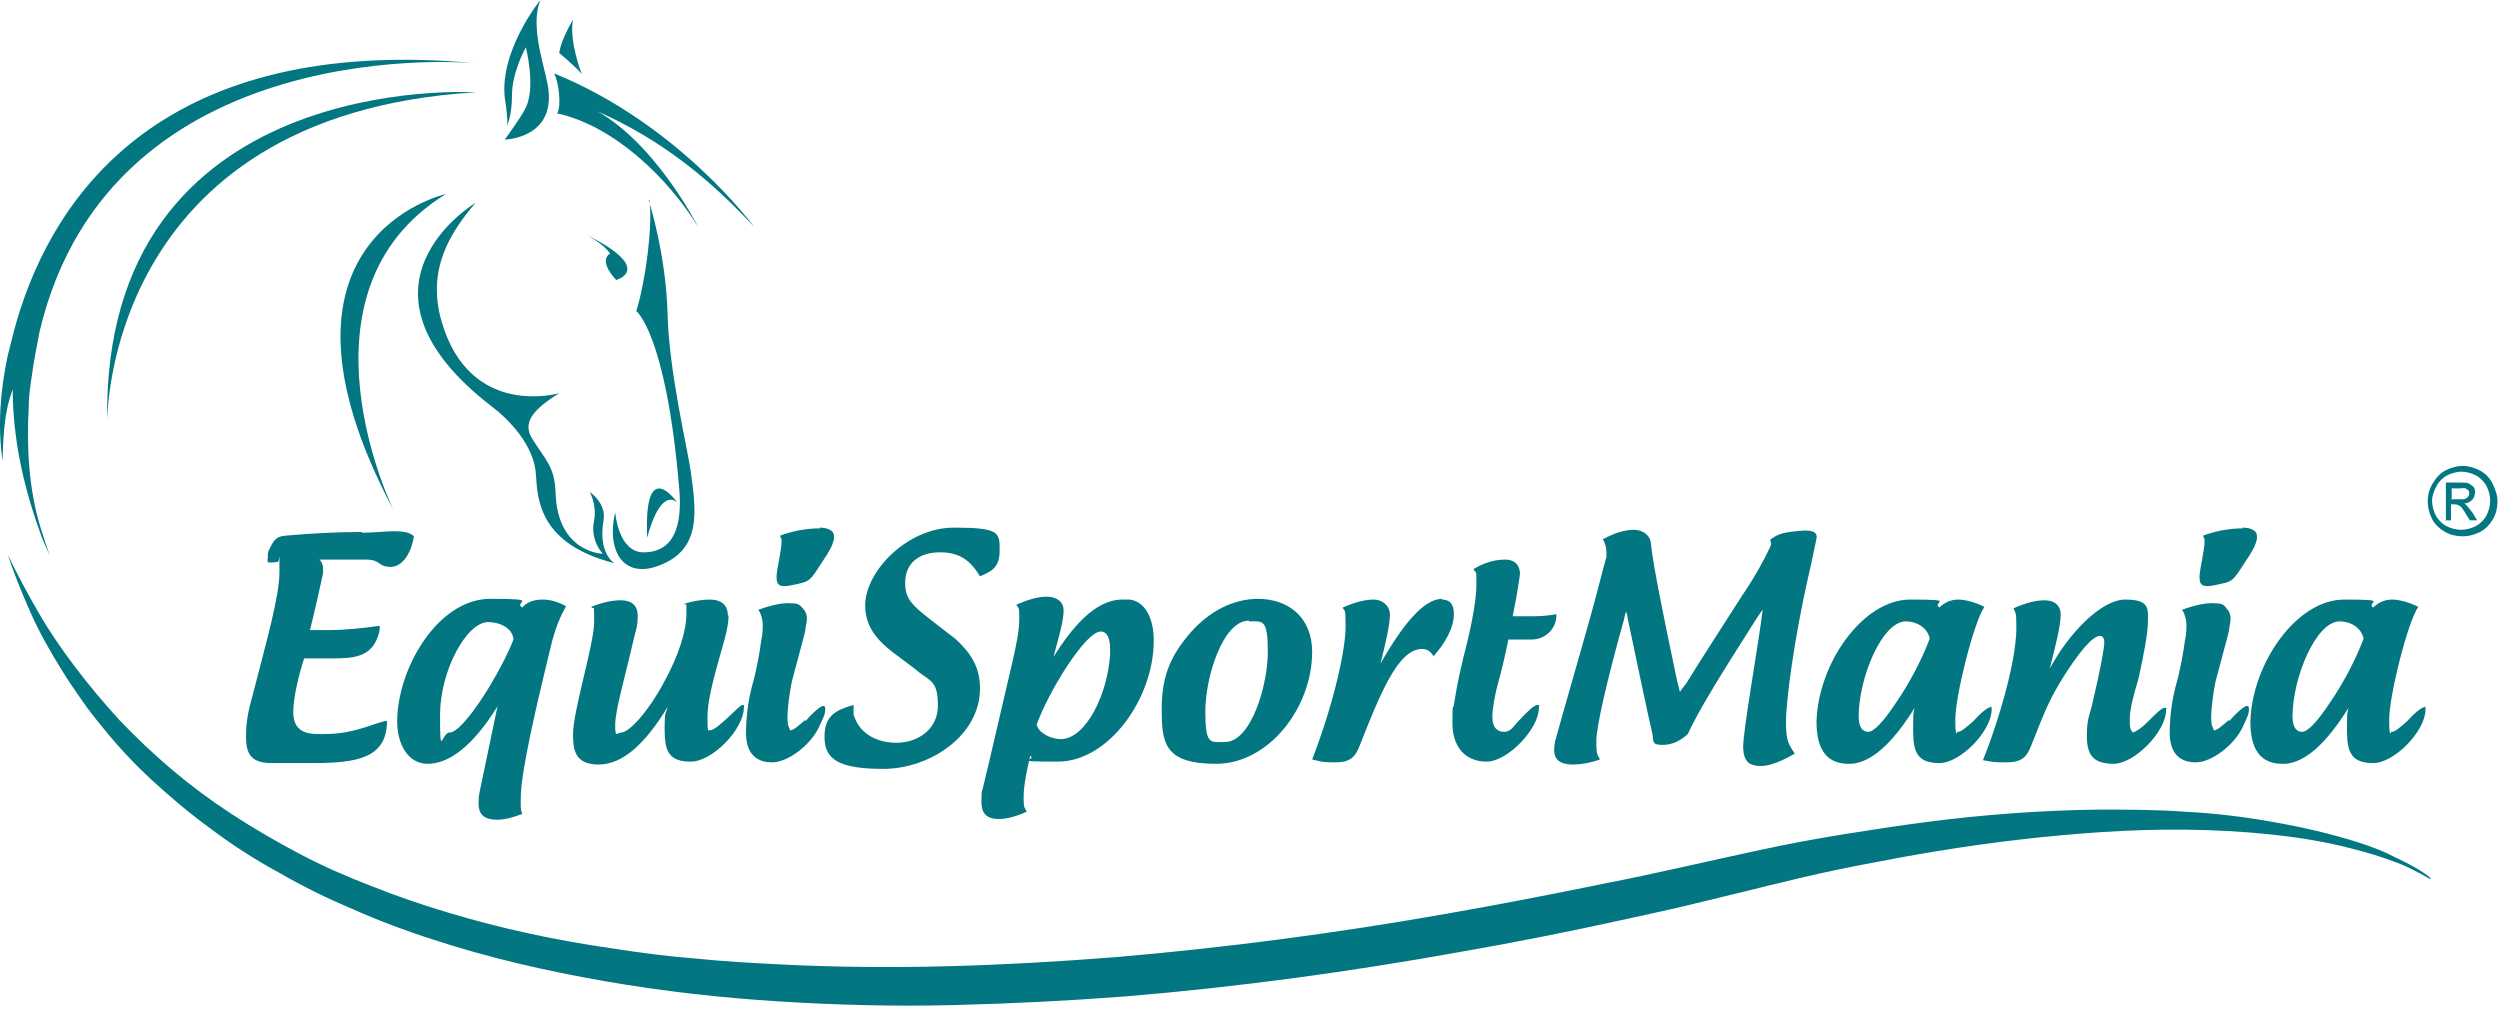 <svg width="344" height="139" viewBox="0 0 344 139" fill="none" xmlns="http://www.w3.org/2000/svg">
<path d="M49.852 73.3C51.452 73.3 52.952 73.1 54.152 73.1C55.752 73.1 56.452 73.3 56.952 73.8C56.652 75.8 55.552 78 53.752 78C51.952 78 52.452 77 50.352 77H48.852C47.752 77 46.652 77 45.752 77H43.952C44.352 77.4 44.452 77.8 44.452 78.2C44.452 78.6 44.452 78.6 44.452 78.9C43.952 81.2 43.352 83.9 42.652 86.7H45.052C47.652 86.7 50.252 86.4 52.252 86.1C52.252 86.4 52.252 86.7 52.152 87.1C51.252 90.4 48.852 90.6 45.552 90.6H41.852C41.252 92.4 40.352 95.8 40.352 98C40.352 101.3 43.152 101 44.852 101C48.952 101 52.152 99.2 53.252 99.2C53.252 104.3 49.152 105 43.052 105C36.952 105 39.252 105 37.352 105C34.352 105 33.852 103.5 33.852 101.3C33.852 99.1 34.252 97.5 34.752 95.7C36.752 87.9 38.452 82.1 38.452 78.6C38.452 75.1 38.452 77.3 38.252 77.3C37.752 77.4 37.152 77.4 36.952 77.4C36.852 77.4 36.752 77.2 36.852 76.7C36.852 76.3 36.852 75.9 37.052 75.6C37.752 74.1 38.152 73.8 39.352 73.7C42.752 73.4 46.252 73.2 49.752 73.2" fill="#027781"/>
<path d="M77.852 83.5C77.152 84.7 76.552 86.1 75.952 88.3C74.852 92.9 73.052 100 72.052 106C71.852 107.3 71.652 108.6 71.652 110C71.652 111.4 71.652 111.4 71.852 112C70.552 112.5 69.352 112.8 68.452 112.8C66.352 112.8 65.852 111.8 65.852 110.6C65.852 109.4 65.952 109.3 66.052 108.7C66.952 104.4 67.652 101 68.452 97.2C65.052 102.7 61.752 105.1 58.852 105.1C55.952 105.1 54.652 102.1 54.652 99.3C54.652 92 60.252 82.4 67.452 82.4C74.652 82.4 70.552 82.8 71.852 83.6C72.552 82.8 73.552 82.5 74.652 82.5C75.752 82.5 76.752 82.8 77.852 83.4M61.852 100.8C63.852 100.8 69.052 92.2 70.652 88C70.552 86.4 68.752 85.6 67.152 85.6C64.252 85.6 60.552 92.2 60.552 98.4C60.552 104.6 60.752 100.8 61.852 100.8Z" fill="#027781"/>
<path d="M100.252 84.7C100.252 85.6 100.052 86.6 99.752 87.8C98.652 91.8 97.352 95.8 97.352 98.7C97.352 101.6 97.552 100.1 97.752 100.5C98.852 100.3 101.752 97 102.152 97C102.552 97 102.352 97.1 102.352 97.4C102.352 100.3 98.052 104.8 95.052 104.8C92.052 104.8 91.452 103.4 91.452 100.4C91.452 97.4 91.652 98.4 91.852 97.3C88.752 102.4 85.652 105.2 82.352 105.2C79.052 105.2 78.852 103.1 78.852 101C78.852 97.8 81.752 88.6 81.752 85.6C81.752 82.6 81.752 84.1 81.352 83.5C82.852 82.9 84.252 82.6 85.352 82.6C87.252 82.6 87.752 83.6 87.752 84.8C87.752 86 87.552 86.6 87.352 87.3C86.052 93 84.652 97.7 84.652 99.7C84.652 101.7 84.852 100.8 85.452 100.8C86.552 100.8 89.152 98 91.352 93.9C93.452 90.1 94.452 86.7 94.452 84.5C94.452 82.3 94.452 83.5 94.152 83.1C95.252 82.7 96.652 82.5 97.652 82.5C98.952 82.5 100.152 83 100.152 84.7" fill="#027781"/>
<path d="M110.852 99.2C112.652 97.2 113.552 96.7 113.552 97.5C113.552 98.3 113.352 98.6 112.852 99.7C111.752 102.4 108.452 104.9 106.252 104.9C104.052 104.9 102.752 103.7 102.652 101.1C102.652 100.2 102.652 97.6 103.452 94.5C104.152 92.1 104.552 89.6 104.752 88.1C104.952 87.3 104.952 86.5 104.952 85.9C104.952 85.3 104.752 84.5 104.352 83.9C105.752 83.4 107.152 83 108.452 83C109.752 83 109.952 83.1 110.452 83.7C110.952 84.2 111.152 84.9 110.952 85.8C110.852 86.5 110.752 87.1 110.552 87.8C109.952 90.1 109.252 92.7 108.952 93.8C108.652 95.2 108.352 97.6 108.352 98.7C108.352 99.8 108.552 100.1 108.752 100.5C109.152 100.5 109.952 99.8 110.752 99.1M112.852 72.7C110.852 72.7 108.952 73.1 107.352 73.7C107.352 73.9 107.552 74.1 107.552 74.3C107.552 75.9 106.852 78.3 106.852 79.4C106.852 80.5 107.252 80.9 109.052 80.5C111.452 80 111.352 80.1 113.152 77.3C114.252 75.7 114.552 75 114.752 74.2C114.752 74 114.752 73.9 114.752 73.7C114.752 73.1 114.052 72.6 112.752 72.6" fill="#027781"/>
<path d="M117.452 98.3C118.152 100.8 120.452 102.2 123.352 102.2C126.252 102.2 129.052 100.4 129.052 97.1C129.052 93.8 128.152 93.8 126.452 92.5C123.252 89.8 119.052 88 119.052 83.3C119.052 78.6 124.852 72.6 131.252 72.6C137.652 72.6 137.552 73.3 137.552 75.8C137.552 78.3 136.152 78.7 134.852 79.3C133.552 77.2 132.152 76 129.352 76C126.552 76 124.552 77.4 124.552 80.2C124.552 83 125.952 83.6 131.452 87.9C133.552 89.8 134.852 91.8 134.852 94.7C134.852 101.3 127.852 105.8 121.552 105.8C115.252 105.8 113.452 104.4 113.452 101.4C113.452 98.4 115.052 97.7 117.452 97C117.452 97.5 117.452 97.9 117.452 98.4" fill="#027781"/>
<path d="M158.752 88.2C158.752 96.1 152.552 104.8 145.552 104.8C138.552 104.8 142.852 104.6 141.752 104C141.352 105.8 140.852 107.9 140.852 109.7C140.852 111.5 141.052 111 141.252 111.7C139.752 112.4 138.352 112.7 137.452 112.7C135.752 112.7 135.052 111.9 135.052 110.4C135.052 108.9 135.052 109.1 135.252 108.4C135.552 107.3 138.852 93 139.352 90.9C139.852 88.6 140.252 86.9 140.252 85.1C140.252 83.3 140.152 83.8 139.852 83.2C141.452 82.5 142.852 82.1 144.052 82.1C145.252 82.1 146.352 82.7 146.352 84C146.352 85.3 145.852 87.1 144.952 90.4C147.352 86.6 150.552 82.5 154.452 82.5C158.352 82.5 155.152 82.5 155.452 82.5C157.852 82.8 158.752 85.6 158.752 88M152.752 89.4C152.752 87.8 152.352 86.9 151.452 86.9C149.352 86.9 144.252 95.2 142.652 99.7C142.852 100.8 144.552 101.7 145.952 101.7C149.452 101.7 152.452 95.4 152.752 90V89.5V89.4Z" fill="#027781"/>
<path d="M173.052 82.4C177.452 82.4 180.552 85.1 180.552 89.7C180.552 97.4 174.552 105.1 167.352 105.1C160.152 105.1 159.852 102.2 159.852 97.5C159.852 92.8 161.252 90 163.852 87C166.352 84.2 169.552 82.4 173.152 82.4M171.852 85.4C168.252 85.4 165.852 93.2 165.852 97.9C165.852 102.6 166.552 102.1 168.552 102.1C172.152 102.1 174.452 94.3 174.452 89.7C174.452 85.1 173.752 85.5 171.852 85.5" fill="#027781"/>
<path d="M198.352 82.5C199.652 82.5 200.052 83.3 200.052 84.5C200.052 86.4 198.852 88.5 197.252 90.3C196.852 89.6 196.352 89.3 195.652 89.3C192.352 89.3 189.852 95.6 187.052 102.7C186.452 104.2 185.752 104.9 183.752 104.9C181.752 104.9 181.952 104.8 180.552 104.5C183.652 96.5 185.152 89.2 185.152 86.3C185.152 83.4 185.052 84.3 184.752 83.6C186.552 82.8 187.952 82.5 189.052 82.5C190.152 82.5 191.252 83.3 191.252 84.6C191.252 85.9 190.652 88.6 189.952 91.3C193.052 85.9 195.852 82.5 198.352 82.4H198.552L198.352 82.5Z" fill="#027781"/>
<path d="M214.152 84.7C214.152 86.6 212.552 88 210.752 88C208.952 88 209.152 88 208.452 88C207.752 88 207.852 88 207.552 88C207.152 90 206.652 92.2 206.052 94.3C205.752 95.5 205.352 97.3 205.352 98.7C205.352 100 205.952 100.7 206.952 100.7C207.952 100.7 208.252 99.9 209.052 99.1C210.352 97.7 211.152 97 211.552 97C211.952 97 211.752 97.1 211.752 97.4C211.752 100.3 207.452 104.8 204.552 104.8C201.652 104.8 199.852 102.8 199.852 99.5C199.852 96.2 199.952 97.8 200.052 97C200.452 94.6 200.552 93.9 201.352 90.5C202.252 87.1 203.152 82.9 203.152 80.5C203.152 78.1 203.152 79.1 202.752 78.3C204.452 77.3 205.852 77 207.152 77C208.452 77 209.152 77.8 209.152 79C209.152 78.9 208.952 80.8 208.152 84.8H210.252C211.452 84.8 212.752 84.8 214.152 84.5V84.7Z" fill="#027781"/>
<path d="M243.552 74.3C244.652 73.4 245.552 73.2 248.252 73C248.952 73 250.152 73 249.952 74.1C249.752 75 249.352 77.1 248.852 79.2C246.852 88 245.752 96.5 245.752 99.3C245.752 102.1 246.152 102.4 246.952 103.7C246.452 104 244.052 105.4 242.352 105.4C240.652 105.4 239.952 104.8 239.852 102.9C239.852 100.4 241.852 89.4 242.552 83.9C242.152 84.4 241.852 84.9 241.452 85.5C237.652 91.5 233.752 97.6 232.252 101C231.352 101.8 230.252 102.5 228.752 102.5C227.252 102.5 227.552 102 227.352 100.9C226.952 99.3 225.152 90.7 223.952 85C223.952 84.6 223.752 84.3 223.752 84.1C223.552 84.7 223.452 85.4 223.252 86C221.252 93.2 219.652 99.9 219.652 102C219.652 104.1 219.852 103.8 220.152 104.5C218.752 105 217.452 105.2 216.452 105.2C214.752 105.2 213.952 104.6 213.852 103.4C213.852 103 213.852 102.3 214.152 101.4C214.652 99.5 218.352 86.7 219.052 84.1C219.752 81.6 220.352 79.1 221.052 76.6C221.052 75.7 221.052 75.1 220.552 74.2C222.252 73.3 223.552 72.9 224.852 72.9C225.952 72.9 227.052 73.6 227.152 74.7C227.452 77.8 229.152 86 230.752 93.6C230.852 94.1 231.052 94.7 231.152 95.2C231.352 94.9 231.652 94.5 232.052 94C234.252 90.4 237.152 86 239.752 81.9C241.652 79.1 242.852 76.8 243.552 75.3C243.752 75 243.752 74.6 243.552 74.3Z" fill="#027781"/>
<path d="M273.852 97.2C274.052 97.2 274.052 97.3 274.052 97.6C274.052 100.6 269.752 105 266.852 105C263.952 105 263.252 103.6 263.252 100.7C263.252 97.8 263.252 98.3 263.452 97.4C260.352 102.4 257.452 104.9 254.752 105.1H254.352C251.052 105.1 249.952 102.7 249.952 99.3C250.152 91.4 256.252 82.5 262.852 82.5C269.452 82.5 265.752 82.8 266.852 83.6C267.552 82.9 268.452 82.5 269.452 82.5C270.452 82.5 271.852 82.9 273.052 83.5C271.552 85.7 269.052 95.8 269.052 99C269.052 102.2 269.352 100.3 269.452 100.7C269.852 100.7 270.652 100 271.452 99.3C272.752 97.9 273.552 97.3 273.952 97.3M265.552 87.9C265.152 86.2 263.552 85.5 262.252 85.5C258.952 85.5 255.752 93.3 255.752 98.6C255.752 100 256.252 100.7 257.052 100.7C257.852 100.7 259.152 99.3 260.752 96.9C262.852 93.9 264.652 90.3 265.552 87.8" fill="#027781"/>
<path d="M283.952 93.1C281.952 96.3 281.352 97.9 279.452 102.7C278.852 104.2 278.152 104.9 276.052 104.9C273.952 104.9 274.152 104.8 272.852 104.6C273.752 102.4 274.552 100 275.252 97.7C276.852 92.4 277.452 88.6 277.452 86.4C277.452 84.2 277.352 84.4 277.052 83.7C278.852 82.9 280.252 82.6 281.352 82.6C282.452 82.6 283.552 83.1 283.552 84.6C283.552 86.1 282.852 88.8 282.052 92C284.552 87.3 289.052 82.5 292.452 82.5C295.852 82.5 295.552 83.8 295.552 85.5C295.552 87.2 294.952 90.2 294.252 93.4C293.652 95.4 293.052 97.5 293.052 99C293.052 100.5 293.252 100.4 293.452 100.8C293.852 100.7 294.652 100.2 295.452 99.4C296.752 98.1 297.452 97.4 297.852 97.4C298.252 97.4 298.052 97.4 298.052 97.7C298.052 100.7 293.652 105.1 290.852 105.1C288.052 105.1 287.152 103.9 287.152 101.3C287.152 98.7 287.552 98.5 287.952 96.6C289.052 92 289.552 89.1 289.552 88.4C289.552 87.7 289.252 87.5 288.952 87.5C287.852 87.5 285.852 90.1 283.952 93.1Z" fill="#027781"/>
<path d="M306.752 99.2C308.552 97.2 309.452 96.7 309.452 97.5C309.452 98.3 309.252 98.6 308.752 99.7C307.652 102.4 304.352 104.9 302.152 104.9C299.952 104.9 298.652 103.7 298.552 101.1C298.552 100.2 298.552 97.6 299.352 94.5C300.052 92.1 300.452 89.6 300.652 88.1C300.852 87.3 300.852 86.5 300.852 85.9C300.852 85.3 300.652 84.5 300.252 83.9C301.652 83.4 303.052 83 304.352 83C305.652 83 305.952 83.1 306.352 83.7C306.852 84.2 307.052 84.9 306.852 85.8C306.752 86.5 306.652 87.1 306.452 87.8C305.852 90.1 305.152 92.7 304.852 93.8C304.552 95.2 304.252 97.6 304.252 98.7C304.252 99.8 304.452 100.1 304.652 100.5C305.052 100.5 305.852 99.8 306.652 99.1M308.652 72.7C306.652 72.7 304.752 73.1 303.152 73.7C303.152 73.9 303.352 74.1 303.352 74.3C303.352 75.9 302.652 78.3 302.652 79.4C302.652 80.5 303.052 80.9 304.852 80.5C307.252 80 307.152 80.1 308.952 77.3C310.052 75.7 310.352 75 310.552 74.2C310.552 74 310.552 73.9 310.552 73.7C310.552 73.1 309.852 72.6 308.552 72.6" fill="#027781"/>
<path d="M333.552 97.2C333.752 97.2 333.752 97.3 333.752 97.6C333.752 100.6 329.452 105 326.552 105C323.652 105 322.952 103.6 322.952 100.7C322.952 97.8 322.952 98.3 323.152 97.4C320.052 102.4 317.152 104.9 314.452 105.1H314.052C310.752 105.1 309.652 102.7 309.652 99.3C309.852 91.4 315.952 82.5 322.552 82.5C329.152 82.5 325.452 82.8 326.552 83.6C327.252 82.9 328.152 82.5 329.152 82.5C330.152 82.5 331.552 82.9 332.752 83.5C331.252 85.7 328.752 95.8 328.752 99C328.752 102.2 329.052 100.3 329.152 100.7C329.552 100.7 330.352 100 331.152 99.3C332.452 97.9 333.252 97.3 333.652 97.3M325.252 87.9C324.852 86.2 323.252 85.5 321.952 85.5C318.652 85.5 315.452 93.3 315.452 98.6C315.452 100 315.952 100.7 316.752 100.7C317.552 100.7 318.852 99.3 320.452 96.9C322.552 93.9 324.352 90.3 325.252 87.8" fill="#027781"/>
<path d="M334.252 120.9C333.452 120.4 332.652 120 331.852 119.6C331.052 119.2 330.152 118.8 329.252 118.5C327.452 117.8 325.652 117.3 323.752 116.8C319.952 115.8 316.152 115.2 312.252 114.8C304.552 114 296.752 114 289.152 114.5C281.552 115 274.052 115.9 266.652 117.1C262.952 117.7 259.252 118.4 255.652 119.1C252.052 119.8 248.452 120.6 244.852 121.5C243.052 121.9 241.252 122.4 239.552 122.8C237.752 123.2 235.952 123.7 234.152 124.1C230.552 125 226.852 125.8 223.152 126.6C215.852 128.2 208.352 129.7 200.852 131C185.852 133.7 170.552 135.8 154.952 137.1C147.152 137.7 139.252 138.1 131.252 138.3C123.252 138.5 115.252 138.3 107.252 137.8C99.252 137.3 91.152 136.4 83.152 135C75.152 133.6 67.252 131.8 59.652 129.3C55.852 128.1 52.152 126.7 48.552 125.1C44.952 123.6 41.552 121.9 38.252 120C34.952 118.2 31.852 116.2 28.952 114C26.052 111.9 23.352 109.6 20.852 107.3C18.352 105 16.052 102.5 14.052 100C13.052 98.8 12.052 97.5 11.152 96.2C10.252 94.9 9.352 93.6 8.552 92.3C6.952 89.7 5.452 87.1 4.252 84.4C3.052 81.7 1.952 79 1.052 76.3C2.352 79 3.752 81.6 5.252 84.2C6.752 86.8 8.452 89.3 10.352 91.8C12.252 94.3 14.252 96.7 16.452 99.1C18.652 101.4 21.052 103.7 23.652 105.9C26.252 108.1 28.952 110.1 31.852 112C34.752 113.9 37.852 115.7 41.052 117.4C44.252 119.1 47.652 120.6 51.052 121.9C54.552 123.3 58.052 124.5 61.752 125.6C69.052 127.8 76.552 129.4 84.252 130.5C88.052 131.1 91.952 131.6 95.752 131.9C99.652 132.3 103.452 132.5 107.352 132.7C122.852 133.5 138.252 132.9 153.552 131.7C168.752 130.4 183.852 128.4 198.652 125.8C206.052 124.5 213.352 123.1 220.652 121.6C224.252 120.9 227.952 120.1 231.552 119.3L236.952 118.1C238.752 117.7 240.652 117.3 242.452 116.9C246.152 116.1 249.952 115.4 253.652 114.8C257.452 114.2 261.252 113.6 265.152 113.1C272.852 112.1 280.752 111.5 288.752 111.4C292.752 111.4 296.752 111.4 300.752 111.7C304.752 111.9 308.852 112.4 312.752 113.1C316.752 113.8 320.652 114.7 324.452 115.9C326.352 116.5 328.152 117.2 329.852 118.1C331.552 118.9 333.252 119.8 334.552 120.9" fill="#027781"/>
<path d="M76.952 7.3C76.952 7.3 79.252 9.2 80.052 10.2C80.052 10.2 78.252 5.6 78.852 2.7C78.852 2.7 77.152 5.5 76.952 7.3Z" fill="#027781"/>
<path d="M61.352 26.7C61.352 26.7 34.252 32.7 54.152 70.2C54.152 70.2 39.452 40.2 61.352 26.7Z" fill="#027781"/>
<path d="M65.452 27.9C65.452 27.9 46.152 39.4 67.752 56C69.852 57.6 73.552 61.2 73.752 65.4C73.952 68.9 74.352 74.9 84.552 77.5C84.552 77.5 82.252 76.2 83.052 71.6C83.452 69.2 81.152 67.7 81.152 67.7C81.152 67.7 82.152 69.5 81.752 71.6C81.152 74.4 82.952 76.2 82.952 76.2C82.952 76.2 76.752 76.1 76.452 67.9C76.352 64.2 75.052 63.3 73.252 60.4C71.852 58.2 73.252 56.4 76.952 54.1C76.952 54.1 64.652 57.7 60.752 44.2C58.652 36.9 62.152 31.8 65.352 28" fill="#027781"/>
<path d="M89.252 27.5C89.252 27.5 91.652 35 91.852 43.1C92.052 51.2 94.552 61.4 95.052 64.9C95.752 70.2 96.752 75.9 90.152 78C87.352 78.9 85.452 77.7 84.752 75.7C83.852 73.4 84.652 70.5 84.652 70.5C84.652 70.5 85.052 76 88.552 76C92.652 76 93.952 72.5 93.452 67.1C91.652 45.9 87.552 42.8 87.552 42.8C88.852 38.7 89.852 30.8 89.352 27.5" fill="#027781"/>
<path d="M93.152 69.1C93.152 69.1 88.552 62.5 89.052 74C89.052 74 90.652 67.2 93.152 69.1Z" fill="#027781"/>
<path d="M84.852 38.5C84.852 38.5 90.152 37 80.652 32.3C80.652 32.3 83.152 33.6 83.952 34.9C83.952 34.9 82.152 35.7 84.852 38.6" fill="#027781"/>
<path d="M65.452 8.7C22.452 4.7 7.452 26.8 2.352 44C1.852 45.7 1.452 47.4 1.052 49C0.052 53.7 -0.348 58.6 0.352 63.4C0.452 60.1 0.552 56.7 1.752 53.6C1.752 60.1 3.152 66.6 5.352 72.8C5.752 74 6.252 75.2 6.852 76.4C6.352 75.1 5.952 73.8 5.552 72.5C3.952 67.2 3.652 61.6 3.952 56C3.952 54.6 4.152 53.2 4.352 51.9C4.652 49.7 5.052 47.6 5.452 45.6C15.352 3.9 65.452 8.7 65.452 8.7Z" fill="#027781"/>
<path d="M69.552 19.2C69.552 19.2 76.752 19 75.352 11.6C74.752 8.5 72.952 3.5 74.352 0C74.352 0 68.352 7.4 69.552 14.1C69.552 14.1 69.952 16.8 69.752 17.3C69.752 17.3 70.452 16 70.452 13.1C70.452 10.2 71.952 7.3 72.352 6.5C72.352 6.5 73.752 11.9 72.352 14.8C71.752 16.1 69.452 19.2 69.452 19.2" fill="#027781"/>
<path d="M81.252 14.9C89.252 18.3 96.352 23.2 103.752 31.2C103.752 31.2 93.452 17.1 76.252 10.1C76.952 11.5 77.252 14.8 76.652 15.6C84.452 17.3 91.852 24.4 96.052 31.2C96.052 31.2 89.952 19.1 81.252 14.8" fill="#027781"/>
<path d="M65.452 12.7C65.452 12.7 13.852 9.4 14.752 58.1C14.752 58.1 14.252 15.8 65.452 12.7Z" fill="#027781"/>
<path d="M338.752 64.1C339.552 64.1 340.352 64.3 341.152 64.7C341.952 65.1 342.552 65.7 342.952 66.5C343.352 67.3 343.652 68.1 343.652 69C343.652 69.9 343.452 70.7 343.052 71.4C342.652 72.1 342.052 72.8 341.252 73.2C340.452 73.6 339.652 73.8 338.852 73.8C338.052 73.8 337.152 73.6 336.452 73.2C335.752 72.8 335.052 72.2 334.652 71.4C334.252 70.6 334.052 69.8 334.052 69C334.052 68.2 334.252 67.3 334.752 66.5C335.252 65.7 335.752 65.1 336.552 64.7C337.352 64.3 338.152 64.1 338.952 64.1H338.752ZM338.752 64.9C338.052 64.9 337.352 65.1 336.752 65.4C336.152 65.7 335.552 66.3 335.252 66.9C334.952 67.5 334.652 68.2 334.652 68.9C334.652 69.6 334.852 70.3 335.152 70.9C335.452 71.5 336.052 72.1 336.652 72.4C337.252 72.7 337.952 72.9 338.652 72.9C339.352 72.9 340.052 72.7 340.652 72.4C341.252 72.1 341.852 71.5 342.152 70.9C342.452 70.3 342.652 69.6 342.652 68.9C342.652 68.2 342.452 67.5 342.152 66.9C341.852 66.3 341.252 65.7 340.652 65.4C340.052 65.1 339.352 64.9 338.652 64.9H338.752ZM336.552 71.7V66.4H338.352C338.952 66.4 339.452 66.4 339.652 66.5C339.852 66.6 340.152 66.8 340.352 67C340.552 67.2 340.552 67.5 340.552 67.8C340.552 68.1 340.452 68.5 340.152 68.8C339.852 69.1 339.552 69.2 339.052 69.3C339.252 69.3 339.352 69.5 339.452 69.6C339.652 69.8 339.952 70.2 340.252 70.6L340.852 71.6H339.852L339.352 70.8C338.952 70.1 338.652 69.7 338.452 69.6C338.252 69.5 338.052 69.4 337.752 69.4H337.252V71.6H336.452L336.552 71.7ZM337.452 68.7H338.452C338.952 68.7 339.252 68.7 339.452 68.5C339.652 68.3 339.752 68.2 339.752 67.9C339.752 67.6 339.752 67.6 339.652 67.5C339.552 67.4 339.452 67.3 339.252 67.2C339.052 67.1 338.852 67.2 338.352 67.2H337.352V68.8L337.452 68.7Z" fill="#027781"/>
</svg>

